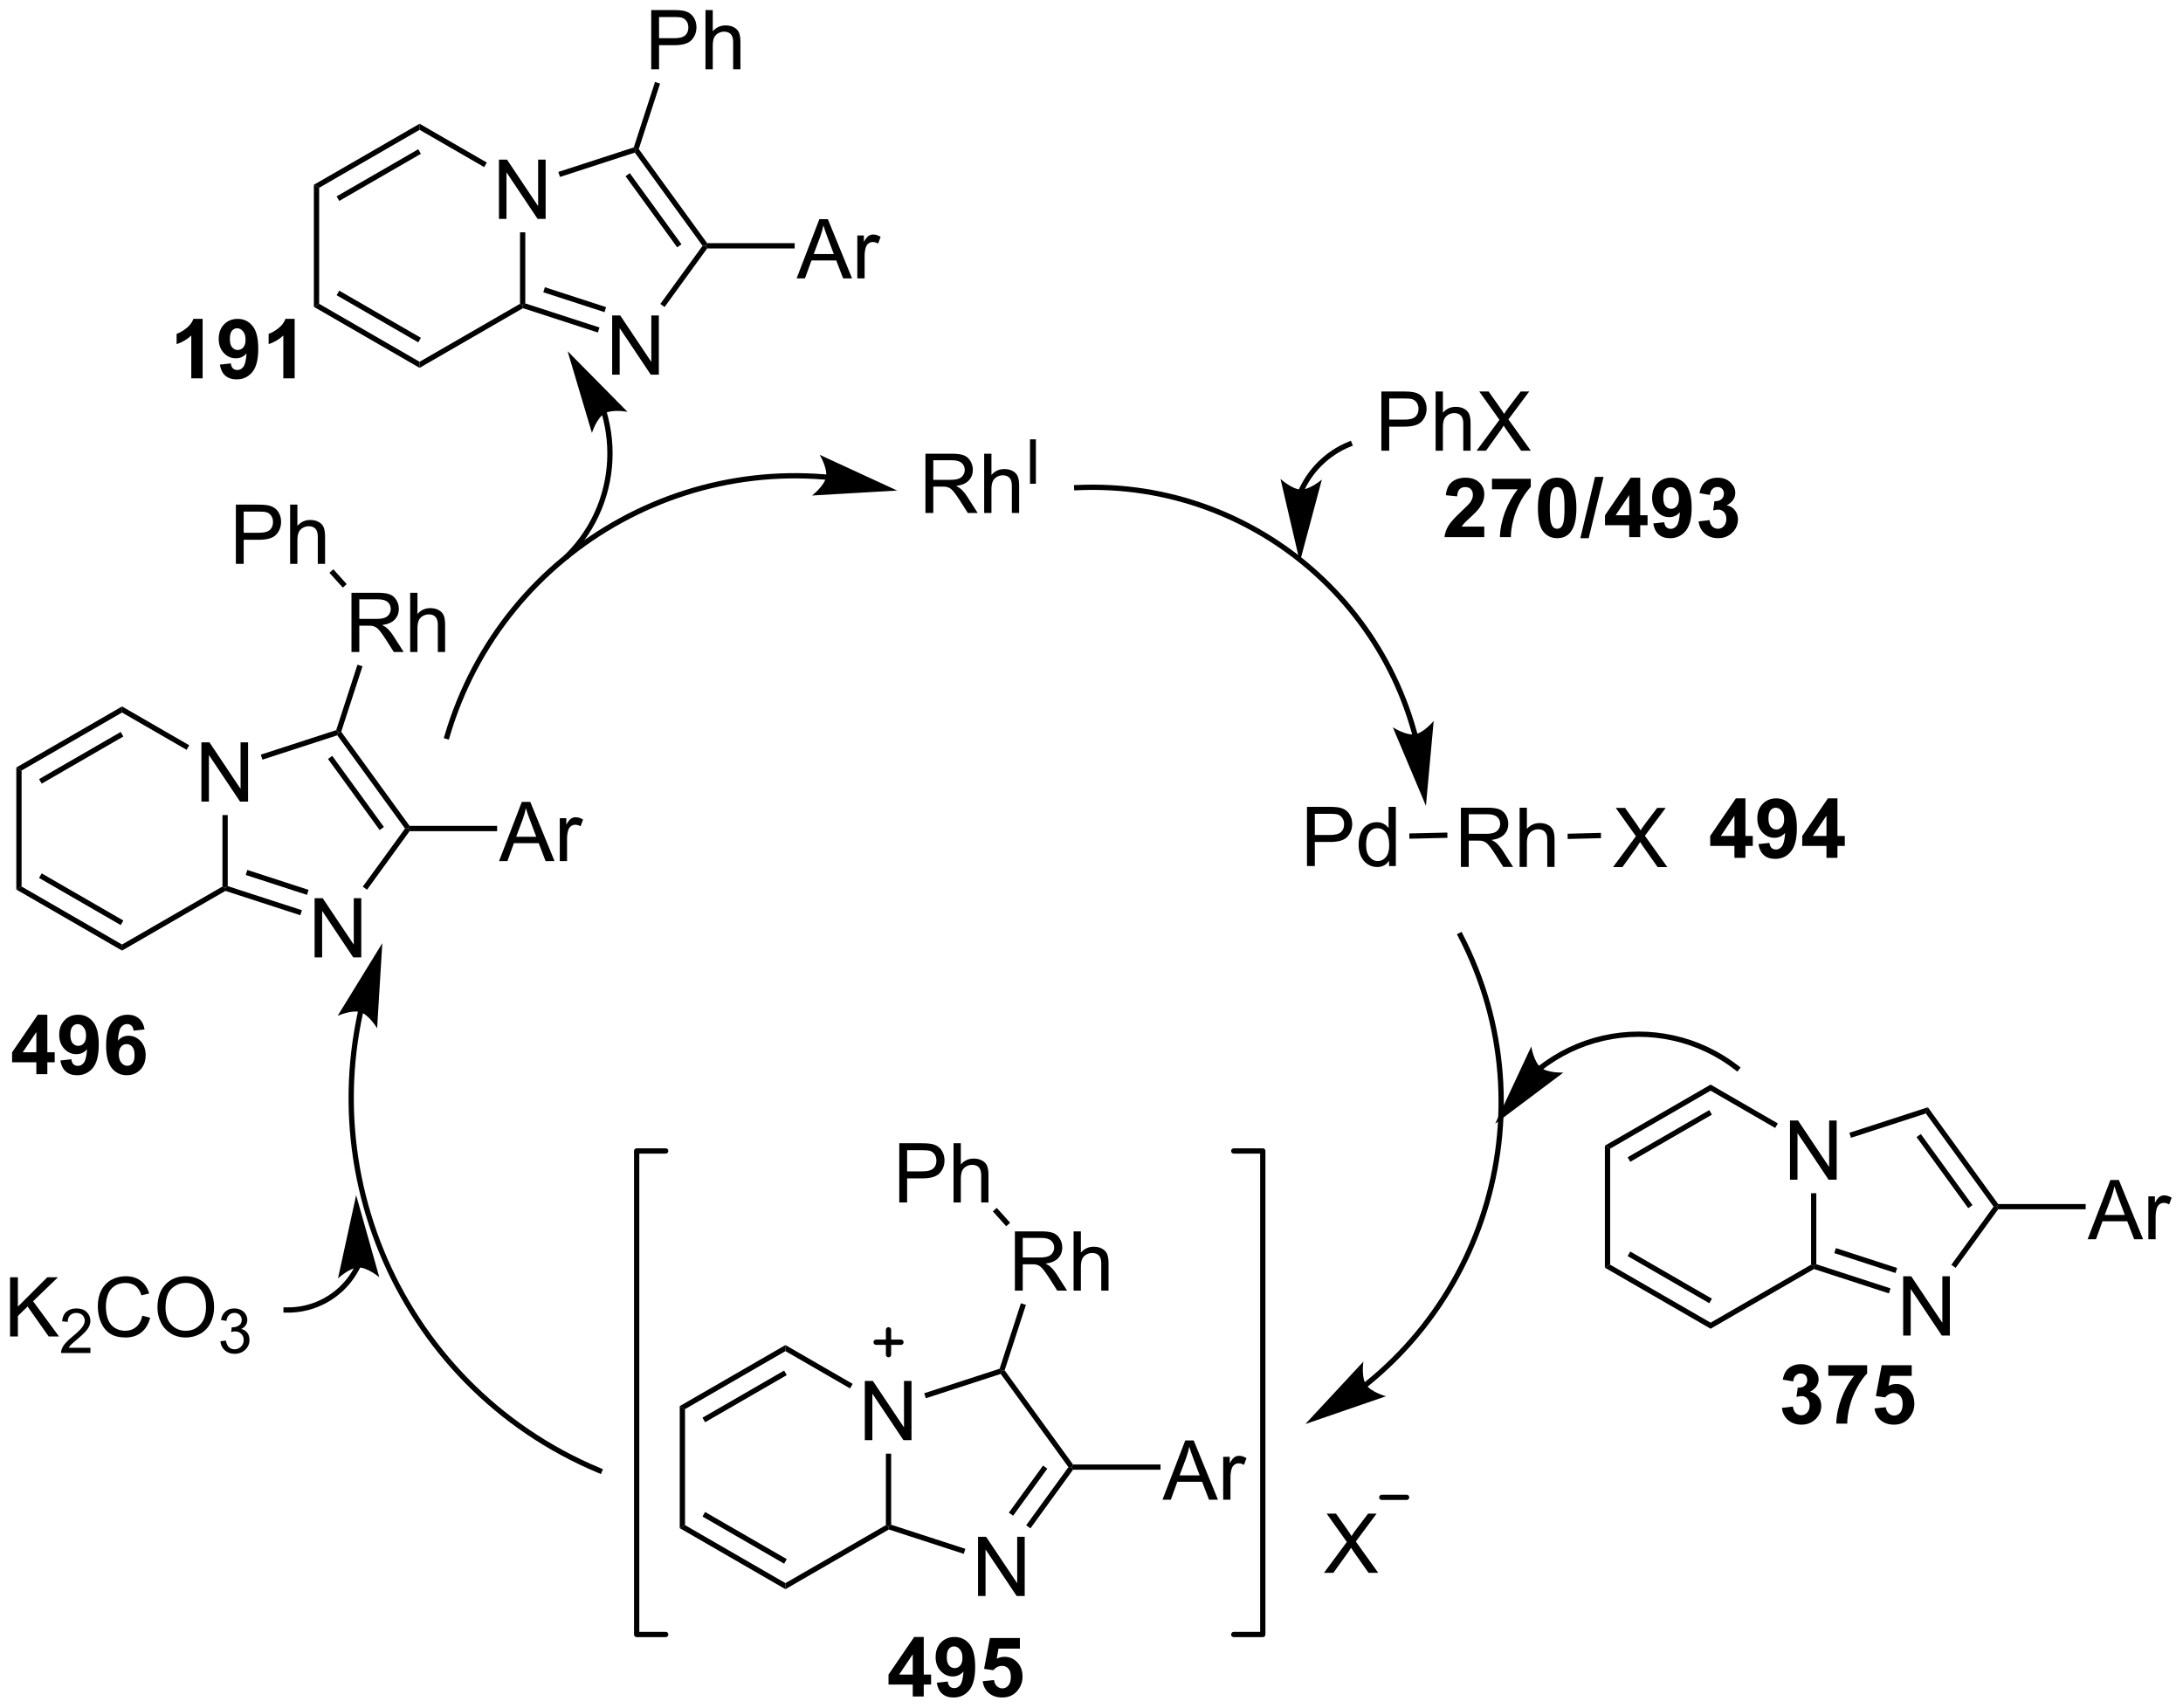 <?xml version="1.0" encoding="UTF-8"?>
<!DOCTYPE svg PUBLIC '-//W3C//DTD SVG 1.0//EN'
          'http://www.w3.org/TR/2001/REC-SVG-20010904/DTD/svg10.dtd'>
<svg stroke-dasharray="none" shape-rendering="auto" xmlns="http://www.w3.org/2000/svg" font-family="'Dialog'" text-rendering="auto" width="579" fill-opacity="1" color-interpolation="auto" color-rendering="auto" preserveAspectRatio="xMidYMid meet" font-size="12px" viewBox="0 0 579 453" fill="black" xmlns:xlink="http://www.w3.org/1999/xlink" stroke="black" image-rendering="auto" stroke-miterlimit="10" stroke-linecap="square" stroke-linejoin="miter" font-style="normal" stroke-width="1" height="453" stroke-dashoffset="0" font-weight="normal" stroke-opacity="1"
><!--Generated by the Batik Graphics2D SVG Generator--><defs id="genericDefs"
  /><g
  ><defs id="defs1"
    ><clipPath clipPathUnits="userSpaceOnUse" id="clipPath1"
      ><path d="M1.236 1.583 L218.226 1.583 L218.226 171.413 L1.236 171.413 L1.236 1.583 Z"
      /></clipPath
      ><clipPath clipPathUnits="userSpaceOnUse" id="clipPath2"
      ><path d="M10.978 -0.049 L10.978 165.06 L221.935 165.06 L221.935 -0.049 Z"
      /></clipPath
    ></defs
    ><g transform="scale(2.667,2.667) translate(-1.236,-1.583) matrix(1.029,0,0,1.029,-10.057,1.633)"
    ><path d="M100.416 49.526 L100.416 43.799 L102.956 43.799 Q103.721 43.799 104.12 43.953 Q104.518 44.106 104.755 44.497 Q104.995 44.888 104.995 45.362 Q104.995 45.971 104.599 46.39 Q104.206 46.807 103.38 46.919 Q103.682 47.065 103.838 47.206 Q104.169 47.51 104.466 47.966 L105.463 49.526 L104.51 49.526 L103.752 48.333 Q103.419 47.818 103.203 47.544 Q102.989 47.271 102.82 47.161 Q102.651 47.052 102.474 47.01 Q102.346 46.981 102.052 46.981 L101.174 46.981 L101.174 49.526 L100.416 49.526 ZM101.174 46.325 L102.802 46.325 Q103.323 46.325 103.614 46.218 Q103.909 46.112 104.06 45.875 Q104.213 45.638 104.213 45.362 Q104.213 44.956 103.916 44.695 Q103.622 44.432 102.987 44.432 L101.174 44.432 L101.174 46.325 ZM106.092 49.526 L106.092 43.799 L106.795 43.799 L106.795 45.854 Q107.288 45.284 108.038 45.284 Q108.499 45.284 108.837 45.466 Q109.178 45.646 109.324 45.966 Q109.47 46.286 109.47 46.896 L109.47 49.526 L108.767 49.526 L108.767 46.896 Q108.767 46.37 108.538 46.13 Q108.311 45.888 107.892 45.888 Q107.579 45.888 107.303 46.052 Q107.03 46.213 106.913 46.492 Q106.795 46.768 106.795 47.255 L106.795 49.526 L106.092 49.526 Z" stroke="none" clip-path="url(#clipPath2)"
    /></g
    ><g transform="matrix(2.743,0,0,2.743,-30.113,0.134)"
    ><path d="M110.573 46.726 L110.573 42.431 L111.142 42.431 L111.142 46.726 L110.573 46.726 Z" stroke="none" clip-path="url(#clipPath2)"
    /></g
    ><g transform="matrix(2.743,0,0,2.743,-30.113,0.134)"
    ><path d="M148.029 70.887 L148.029 70.886 L148.03 70.89 L148.028 70.882 L148.025 70.87 L148.018 70.845 C148.009 70.813 148.001 70.78 147.992 70.748 C147.974 70.683 147.956 70.618 147.938 70.553 C147.865 70.293 147.789 70.035 147.71 69.778 C147.552 69.265 147.382 68.757 147.2 68.255 C146.836 67.251 146.424 66.272 145.967 65.318 C144.141 61.503 141.596 58.11 138.516 55.304 C132.355 49.69 124.054 46.429 115.075 46.847 L114.82 46.859 L114.844 47.369 L115.099 47.357 C123.942 46.946 132.112 50.159 138.173 55.681 C141.204 58.443 143.709 61.783 145.507 65.538 C145.957 66.477 146.362 67.442 146.72 68.429 C146.9 68.923 147.067 69.423 147.222 69.929 C147.3 70.181 147.375 70.435 147.446 70.691 C147.464 70.754 147.482 70.818 147.5 70.882 C147.508 70.914 147.517 70.947 147.526 70.978 L147.532 71.003 L147.536 71.015 L147.537 71.021 L147.537 71.02 L147.538 71.026 L147.608 71.272 L148.099 71.132 L148.029 70.887 ZM148.857 77.871 L149.607 69.659 C149.607 69.659 148.648 70.82 147.784 70.954 C146.919 71.088 145.654 70.272 145.654 70.272 Z" stroke="none" clip-path="url(#clipPath2)"
    /></g
    ><g transform="matrix(2.743,0,0,2.743,-30.113,0.134)"
    ><path d="M137.355 83.692 L137.355 77.966 L139.516 77.966 Q140.087 77.966 140.386 78.02 Q140.808 78.091 141.092 78.288 Q141.378 78.484 141.553 78.841 Q141.727 79.195 141.727 79.622 Q141.727 80.351 141.261 80.859 Q140.798 81.364 139.581 81.364 L138.113 81.364 L138.113 83.692 L137.355 83.692 ZM138.113 80.687 L139.594 80.687 Q140.329 80.687 140.636 80.413 Q140.946 80.14 140.946 79.645 Q140.946 79.286 140.764 79.031 Q140.581 78.773 140.285 78.692 Q140.094 78.64 139.579 78.64 L138.113 78.64 L138.113 80.687 ZM145.292 83.692 L145.292 83.169 Q144.899 83.786 144.133 83.786 Q143.636 83.786 143.219 83.512 Q142.805 83.239 142.576 82.749 Q142.347 82.257 142.347 81.622 Q142.347 80.999 142.553 80.494 Q142.761 79.989 143.175 79.721 Q143.589 79.45 144.102 79.45 Q144.477 79.45 144.769 79.609 Q145.063 79.765 145.245 80.02 L145.245 77.966 L145.946 77.966 L145.946 83.692 L145.292 83.692 ZM143.071 81.622 Q143.071 82.419 143.407 82.814 Q143.743 83.208 144.198 83.208 Q144.66 83.208 144.982 82.83 Q145.305 82.453 145.305 81.679 Q145.305 80.828 144.977 80.429 Q144.649 80.031 144.167 80.031 Q143.698 80.031 143.383 80.413 Q143.071 80.796 143.071 81.622 Z" stroke="none" clip-path="url(#clipPath2)"
    /></g
    ><g transform="matrix(2.743,0,0,2.743,-30.113,0.134)"
    ><path d="M152.24 83.776 L152.24 78.049 L154.779 78.049 Q155.544 78.049 155.943 78.203 Q156.341 78.357 156.578 78.747 Q156.818 79.138 156.818 79.612 Q156.818 80.221 156.422 80.641 Q156.029 81.057 155.203 81.169 Q155.505 81.315 155.661 81.456 Q155.992 81.76 156.289 82.216 L157.286 83.776 L156.333 83.776 L155.576 82.583 Q155.242 82.068 155.026 81.794 Q154.812 81.521 154.643 81.411 Q154.474 81.302 154.297 81.26 Q154.169 81.232 153.875 81.232 L152.997 81.232 L152.997 83.776 L152.24 83.776 ZM152.997 80.576 L154.625 80.576 Q155.146 80.576 155.438 80.469 Q155.732 80.362 155.883 80.125 Q156.036 79.888 156.036 79.612 Q156.036 79.206 155.74 78.945 Q155.445 78.682 154.81 78.682 L152.997 78.682 L152.997 80.576 ZM157.915 83.776 L157.915 78.049 L158.619 78.049 L158.619 80.104 Q159.111 79.534 159.861 79.534 Q160.322 79.534 160.66 79.716 Q161.001 79.896 161.147 80.216 Q161.293 80.536 161.293 81.146 L161.293 83.776 L160.59 83.776 L160.59 81.146 Q160.59 80.62 160.361 80.38 Q160.134 80.138 159.715 80.138 Q159.402 80.138 159.126 80.302 Q158.853 80.463 158.736 80.742 Q158.619 81.018 158.619 81.505 L158.619 83.776 L157.915 83.776 Z" stroke="none" clip-path="url(#clipPath2)"
    /></g
    ><g transform="matrix(2.743,0,0,2.743,-30.113,0.134)"
    ><path d="M147.258 81.049 L147.247 80.539 L150.925 80.454 L150.936 80.964 Z" stroke="none" clip-path="url(#clipPath2)"
    /></g
    ><g transform="matrix(2.743,0,0,2.743,-30.113,0.134)"
    ><path d="M166.948 83.793 L169.162 80.809 L167.209 78.067 L168.113 78.067 L169.152 79.535 Q169.475 79.991 169.613 80.239 Q169.803 79.926 170.066 79.585 L171.217 78.067 L172.042 78.067 L170.029 80.764 L172.198 83.793 L171.261 83.793 L169.818 81.749 Q169.698 81.574 169.568 81.366 Q169.378 81.679 169.295 81.796 L167.857 83.793 L166.948 83.793 Z" stroke="none" clip-path="url(#clipPath2)"
    /></g
    ><g transform="matrix(2.743,0,0,2.743,-30.113,0.134)"
    ><path d="M162.567 81.076 L162.554 80.566 L165.773 80.484 L165.786 80.994 Z" stroke="none" clip-path="url(#clipPath2)"
    /></g
    ><g transform="matrix(2.743,0,0,2.743,-30.113,0.134)"
    ><path d="M184.059 114.022 L184.059 108.296 L184.838 108.296 L187.845 112.79 L187.845 108.296 L188.572 108.296 L188.572 114.022 L187.793 114.022 L184.786 109.522 L184.786 114.022 L184.059 114.022 Z" stroke="none" clip-path="url(#clipPath2)"
    /></g
    ><g transform="matrix(2.743,0,0,2.743,-30.113,0.134)"
    ><path d="M166.161 110.725 L166.671 111.019 L166.671 122.234 L166.161 122.528 Z" stroke="none" clip-path="url(#clipPath2)"
    /></g
    ><g transform="matrix(2.743,0,0,2.743,-30.113,0.134)"
    ><path d="M166.161 122.528 L166.671 122.234 L176.383 127.841 L176.383 128.43 ZM168.36 121.406 L176.255 125.964 L176.51 125.522 L168.615 120.964 Z" stroke="none" clip-path="url(#clipPath2)"
    /></g
    ><g transform="matrix(2.743,0,0,2.743,-30.113,0.134)"
    ><path d="M176.383 128.43 L176.383 127.841 L186.095 122.234 L186.35 122.381 L186.379 122.659 Z" stroke="none" clip-path="url(#clipPath2)"
    /></g
    ><g transform="matrix(2.743,0,0,2.743,-30.113,0.134)"
    ><path d="M186.605 122.195 L186.35 122.381 L186.095 122.234 L186.095 115.326 L186.605 115.326 Z" stroke="none" clip-path="url(#clipPath2)"
    /></g
    ><g transform="matrix(2.743,0,0,2.743,-30.113,0.134)"
    ><path d="M182.883 108.576 L182.627 109.018 L176.383 105.412 L176.383 104.823 Z" stroke="none" clip-path="url(#clipPath2)"
    /></g
    ><g transform="matrix(2.743,0,0,2.743,-30.113,0.134)"
    ><path d="M176.383 104.823 L176.383 105.412 L166.671 111.019 L166.161 110.725 ZM176.255 107.289 L168.36 111.847 L168.615 112.289 L176.51 107.731 Z" stroke="none" clip-path="url(#clipPath2)"
    /></g
    ><g transform="matrix(2.743,0,0,2.743,-30.113,0.134)"
    ><path d="M195.004 129.087 L195.004 123.361 L195.783 123.361 L198.791 127.855 L198.791 123.361 L199.517 123.361 L199.517 129.087 L198.739 129.087 L195.731 124.587 L195.731 129.087 L195.004 129.087 Z" stroke="none" clip-path="url(#clipPath2)"
    /></g
    ><g transform="matrix(2.743,0,0,2.743,-30.113,0.134)"
    ><path d="M186.379 122.659 L186.35 122.381 L186.605 122.195 L193.779 124.527 L193.622 125.012 ZM188.342 121.118 L194.262 123.042 L194.419 122.556 L188.5 120.633 Z" stroke="none" clip-path="url(#clipPath2)"
    /></g
    ><g transform="matrix(2.743,0,0,2.743,-30.113,0.134)"
    ><path d="M200.074 122.546 L199.661 122.246 L203.744 116.627 L204.06 116.627 L204.19 116.882 Z" stroke="none" clip-path="url(#clipPath2)"
    /></g
    ><g transform="matrix(2.743,0,0,2.743,-30.113,0.134)"
    ><path d="M204.19 116.371 L204.06 116.627 L203.744 116.627 L197.198 107.616 L197.393 107.016 ZM201.706 116.477 L196.71 109.601 L196.297 109.901 L201.293 116.776 Z" stroke="none" clip-path="url(#clipPath2)"
    /></g
    ><g transform="matrix(2.743,0,0,2.743,-30.113,0.134)"
    ><path d="M197.393 107.016 L197.198 107.616 L189.957 109.968 L189.8 109.483 Z" stroke="none" clip-path="url(#clipPath2)"
    /></g
    ><g transform="matrix(2.743,0,0,2.743,-30.113,0.134)"
    ><path d="M212.84 119.777 L215.041 114.05 L215.859 114.05 L218.202 119.777 L217.338 119.777 L216.671 118.042 L214.275 118.042 L213.648 119.777 L212.84 119.777 ZM214.494 117.425 L216.437 117.425 L215.838 115.839 Q215.564 115.115 215.431 114.652 Q215.322 115.201 215.124 115.745 L214.494 117.425 ZM218.71 119.777 L218.71 115.628 L219.343 115.628 L219.343 116.256 Q219.585 115.816 219.788 115.675 Q219.994 115.534 220.241 115.534 Q220.596 115.534 220.963 115.761 L220.721 116.412 Q220.463 116.261 220.205 116.261 Q219.976 116.261 219.791 116.399 Q219.609 116.537 219.53 116.784 Q219.413 117.159 219.413 117.605 L219.413 119.777 L218.71 119.777 Z" stroke="none" clip-path="url(#clipPath2)"
    /></g
    ><g transform="matrix(2.743,0,0,2.743,-30.113,0.134)"
    ><path d="M204.19 116.882 L204.06 116.627 L204.19 116.371 L212.651 116.371 L212.651 116.882 Z" stroke="none" clip-path="url(#clipPath2)"
    /></g
    ><g transform="matrix(2.743,0,0,2.743,-30.113,0.134)"
    ><path d="M160.091 103.414 L160.102 103.406 C160.116 103.395 160.13 103.384 160.143 103.373 C160.199 103.331 160.254 103.289 160.31 103.247 C160.421 103.163 160.534 103.081 160.648 103 C160.876 102.838 161.109 102.683 161.345 102.535 C161.819 102.237 162.309 101.965 162.815 101.721 C163.826 101.232 164.897 100.853 166.013 100.595 C170.473 99.566 175.16 100.602 178.771 103.416 L178.972 103.573 L179.286 103.171 L179.085 103.014 C175.353 100.105 170.508 99.034 165.898 100.098 C164.745 100.364 163.638 100.756 162.593 101.262 C162.07 101.514 161.563 101.795 161.074 102.103 C160.829 102.257 160.589 102.417 160.353 102.584 C160.236 102.667 160.119 102.752 160.004 102.838 C159.946 102.882 159.888 102.926 159.831 102.97 C159.817 102.981 159.803 102.992 159.789 103.003 L159.778 103.011 L159.577 103.168 L159.89 103.57 L160.091 103.414 ZM155.551 108.61 L162.147 103.661 C162.147 103.661 160.643 103.728 159.964 103.176 C159.285 102.624 159.042 101.139 159.042 101.139 Z" stroke="none" clip-path="url(#clipPath2)"
    /></g
    ><g transform="matrix(2.743,0,0,2.743,-30.113,0.134)"
    ><path d="M94.602 139.206 L94.602 133.48 L95.381 133.48 L98.389 137.975 L98.389 133.48 L99.115 133.48 L99.115 139.206 L98.337 139.206 L95.329 134.706 L95.329 139.206 L94.602 139.206 Z" stroke="none" clip-path="url(#clipPath2)"
    /></g
    ><g transform="matrix(2.743,0,0,2.743,-30.113,0.134)"
    ><path d="M76.704 135.909 L77.215 136.204 L77.215 147.418 L76.704 147.712 Z" stroke="none" clip-path="url(#clipPath2)"
    /></g
    ><g transform="matrix(2.743,0,0,2.743,-30.113,0.134)"
    ><path d="M76.704 147.712 L77.215 147.418 L86.926 153.025 L86.926 153.614 ZM78.903 146.59 L86.799 151.148 L87.054 150.706 L79.159 146.148 Z" stroke="none" clip-path="url(#clipPath2)"
    /></g
    ><g transform="matrix(2.743,0,0,2.743,-30.113,0.134)"
    ><path d="M86.926 153.614 L86.926 153.025 L96.638 147.418 L96.893 147.565 L96.922 147.843 Z" stroke="none" clip-path="url(#clipPath2)"
    /></g
    ><g transform="matrix(2.743,0,0,2.743,-30.113,0.134)"
    ><path d="M97.148 147.38 L96.893 147.565 L96.638 147.418 L96.638 140.51 L97.148 140.51 Z" stroke="none" clip-path="url(#clipPath2)"
    /></g
    ><g transform="matrix(2.743,0,0,2.743,-30.113,0.134)"
    ><path d="M93.426 133.76 L93.171 134.202 L86.926 130.596 L86.926 130.007 Z" stroke="none" clip-path="url(#clipPath2)"
    /></g
    ><g transform="matrix(2.743,0,0,2.743,-30.113,0.134)"
    ><path d="M86.926 130.007 L86.926 130.596 L77.215 136.204 L76.704 135.909 ZM86.799 132.473 L78.903 137.031 L79.159 137.473 L87.054 132.915 Z" stroke="none" clip-path="url(#clipPath2)"
    /></g
    ><g transform="matrix(2.743,0,0,2.743,-30.113,0.134)"
    ><path d="M105.548 154.271 L105.548 148.545 L106.326 148.545 L109.334 153.04 L109.334 148.545 L110.061 148.545 L110.061 154.271 L109.282 154.271 L106.274 149.771 L106.274 154.271 L105.548 154.271 Z" stroke="none" clip-path="url(#clipPath2)"
    /></g
    ><g transform="matrix(2.743,0,0,2.743,-30.113,0.134)"
    ><path d="M96.922 147.843 L96.893 147.565 L97.148 147.38 L104.323 149.711 L104.165 150.196 Z" stroke="none" clip-path="url(#clipPath2)"
    /></g
    ><g transform="matrix(2.743,0,0,2.743,-30.113,0.134)"
    ><path d="M110.617 147.731 L110.204 147.431 L114.288 141.811 L114.603 141.811 L114.733 142.066 ZM108.941 146.513 L112.249 141.961 L111.836 141.661 L108.528 146.213 Z" stroke="none" clip-path="url(#clipPath2)"
    /></g
    ><g transform="matrix(2.743,0,0,2.743,-30.113,0.134)"
    ><path d="M114.733 141.555 L114.603 141.811 L114.288 141.811 L107.741 132.8 L107.838 132.5 L108.121 132.455 Z" stroke="none" clip-path="url(#clipPath2)"
    /></g
    ><g transform="matrix(2.743,0,0,2.743,-30.113,0.134)"
    ><path d="M107.636 132.297 L107.838 132.5 L107.741 132.8 L100.501 135.152 L100.343 134.667 Z" stroke="none" clip-path="url(#clipPath2)"
    /></g
    ><g transform="matrix(2.743,0,0,2.743,-30.113,0.134)"
    ><path d="M123.384 144.961 L125.584 139.234 L126.402 139.234 L128.746 144.961 L127.881 144.961 L127.214 143.226 L124.819 143.226 L124.191 144.961 L123.384 144.961 ZM125.037 142.609 L126.98 142.609 L126.381 141.023 Q126.108 140.299 125.975 139.836 Q125.865 140.385 125.668 140.929 L125.037 142.609 ZM129.254 144.961 L129.254 140.812 L129.886 140.812 L129.886 141.44 Q130.129 141 130.332 140.859 Q130.537 140.718 130.785 140.718 Q131.139 140.718 131.506 140.945 L131.264 141.596 Q131.006 141.445 130.748 141.445 Q130.519 141.445 130.334 141.583 Q130.152 141.721 130.074 141.968 Q129.957 142.343 129.957 142.789 L129.957 144.961 L129.254 144.961 Z" stroke="none" clip-path="url(#clipPath2)"
    /></g
    ><g transform="matrix(2.743,0,0,2.743,-30.113,0.134)"
    ><path d="M114.733 142.066 L114.603 141.811 L114.733 141.555 L123.194 141.555 L123.194 142.066 Z" stroke="none" clip-path="url(#clipPath2)"
    /></g
    ><g transform="matrix(2.743,0,0,2.743,-30.113,0.134)"
    ><path d="M109.112 124.743 L109.112 119.016 L111.652 119.016 Q112.417 119.016 112.816 119.17 Q113.214 119.323 113.451 119.714 Q113.691 120.105 113.691 120.578 Q113.691 121.188 113.295 121.607 Q112.902 122.024 112.076 122.136 Q112.378 122.282 112.534 122.422 Q112.865 122.727 113.162 123.183 L114.159 124.743 L113.206 124.743 L112.448 123.55 Q112.115 123.034 111.899 122.761 Q111.685 122.487 111.516 122.378 Q111.347 122.269 111.17 122.227 Q111.042 122.198 110.748 122.198 L109.87 122.198 L109.87 124.743 L109.112 124.743 ZM109.87 121.542 L111.498 121.542 Q112.019 121.542 112.31 121.435 Q112.605 121.328 112.756 121.091 Q112.909 120.855 112.909 120.578 Q112.909 120.172 112.612 119.912 Q112.318 119.649 111.683 119.649 L109.87 119.649 L109.87 121.542 ZM114.788 124.743 L114.788 119.016 L115.491 119.016 L115.491 121.071 Q115.984 120.5 116.734 120.5 Q117.195 120.5 117.533 120.683 Q117.874 120.862 118.02 121.183 Q118.166 121.503 118.166 122.112 L118.166 124.743 L117.463 124.743 L117.463 122.112 Q117.463 121.586 117.234 121.347 Q117.007 121.105 116.588 121.105 Q116.275 121.105 115.999 121.269 Q115.726 121.43 115.609 121.709 Q115.491 121.985 115.491 122.472 L115.491 124.743 L114.788 124.743 Z" stroke="none" clip-path="url(#clipPath2)"
    /></g
    ><g transform="matrix(2.743,0,0,2.743,-30.113,0.134)"
    ><path d="M108.121 132.455 L107.838 132.5 L107.636 132.297 L109.693 125.968 L110.178 126.125 Z" stroke="none" clip-path="url(#clipPath2)"
    /></g
    ><g transform="matrix(2.743,0,0,2.743,-30.113,0.134)"
    ><path d="M97.933 116.22 L97.933 110.493 L100.095 110.493 Q100.665 110.493 100.965 110.548 Q101.386 110.618 101.67 110.816 Q101.957 111.011 102.131 111.368 Q102.306 111.722 102.306 112.149 Q102.306 112.878 101.84 113.386 Q101.376 113.891 100.16 113.891 L98.691 113.891 L98.691 116.22 L97.933 116.22 ZM98.691 113.214 L100.173 113.214 Q100.907 113.214 101.215 112.941 Q101.524 112.668 101.524 112.173 Q101.524 111.813 101.342 111.558 Q101.16 111.3 100.863 111.22 Q100.673 111.168 100.157 111.168 L98.691 111.168 L98.691 113.214 ZM103.181 116.22 L103.181 110.493 L103.884 110.493 L103.884 112.548 Q104.376 111.977 105.126 111.977 Q105.587 111.977 105.925 112.16 Q106.267 112.339 106.412 112.66 Q106.558 112.98 106.558 113.589 L106.558 116.22 L105.855 116.22 L105.855 113.589 Q105.855 113.063 105.626 112.824 Q105.399 112.582 104.98 112.582 Q104.668 112.582 104.392 112.746 Q104.118 112.907 104.001 113.186 Q103.884 113.462 103.884 113.949 L103.884 116.22 L103.181 116.22 Z" stroke="none" clip-path="url(#clipPath2)"
    /></g
    ><g transform="matrix(2.743,0,0,2.743,-30.113,0.134)"
    ><path d="M108.652 118.179 L108.273 118.52 L106.979 117.084 L107.358 116.742 Z" stroke="none" clip-path="url(#clipPath2)"
    /></g
    ><g stroke-width="0.51" transform="matrix(2.743,0,0,2.743,-30.113,0.134)" stroke-linejoin="round" stroke-linecap="round"
    ><path fill="none" d="M75.346 111.241 L72.54 111.241 L72.54 157.995 L75.346 157.995" clip-path="url(#clipPath2)"
    /></g
    ><g stroke-width="0.51" transform="matrix(2.743,0,0,2.743,-30.113,0.134)" stroke-linejoin="round" stroke-linecap="round"
    ><path fill="none" d="M130.275 157.995 L133.081 157.995 L133.081 111.241 L130.275 111.241" clip-path="url(#clipPath2)"
    /></g
    ><g transform="matrix(2.743,0,0,2.743,-30.113,0.134)"
    ><path d="M138.996 152.034 L141.21 149.049 L139.257 146.307 L140.16 146.307 L141.199 147.776 Q141.522 148.232 141.66 148.479 Q141.85 148.166 142.113 147.825 L143.264 146.307 L144.09 146.307 L142.077 149.005 L144.246 152.034 L143.309 152.034 L141.866 149.989 Q141.746 149.815 141.616 149.607 Q141.426 149.919 141.343 150.036 L139.905 152.034 L138.996 152.034 Z" stroke="none" clip-path="url(#clipPath2)"
    /></g
    ><g stroke-width="0.51" transform="matrix(2.743,0,0,2.743,-30.113,0.134)" stroke-linejoin="round" stroke-linecap="round"
    ><path fill="none" d="M144.587 144.732 L146.987 144.732" clip-path="url(#clipPath2)"
    /></g
    ><g stroke-width="0.51" transform="matrix(2.743,0,0,2.743,-30.113,0.134)" stroke-linejoin="round" stroke-linecap="round"
    ><path fill="none" d="M95.693 129.734 L98.093 129.734 M96.893 128.535 L96.893 130.935" clip-path="url(#clipPath2)"
    /></g
    ><g transform="matrix(2.743,0,0,2.743,-30.113,0.134)"
    ><path d="M30.454 77.458 L30.454 71.732 L31.232 71.732 L34.24 76.227 L34.24 71.732 L34.967 71.732 L34.967 77.458 L34.188 77.458 L31.18 72.958 L31.18 77.458 L30.454 77.458 Z" stroke="none" clip-path="url(#clipPath2)"
    /></g
    ><g transform="matrix(2.743,0,0,2.743,-30.113,0.134)"
    ><path d="M12.556 74.161 L13.066 74.456 L13.066 85.67 L12.556 85.964 Z" stroke="none" clip-path="url(#clipPath2)"
    /></g
    ><g transform="matrix(2.743,0,0,2.743,-30.113,0.134)"
    ><path d="M12.556 85.964 L13.066 85.67 L22.778 91.277 L22.778 91.866 ZM14.755 84.842 L22.65 89.4 L22.905 88.958 L15.01 84.4 Z" stroke="none" clip-path="url(#clipPath2)"
    /></g
    ><g transform="matrix(2.743,0,0,2.743,-30.113,0.134)"
    ><path d="M22.778 91.866 L22.778 91.277 L32.489 85.67 L32.744 85.817 L32.773 86.095 Z" stroke="none" clip-path="url(#clipPath2)"
    /></g
    ><g transform="matrix(2.743,0,0,2.743,-30.113,0.134)"
    ><path d="M32.999 85.632 L32.744 85.817 L32.489 85.67 L32.489 78.762 L32.999 78.762 Z" stroke="none" clip-path="url(#clipPath2)"
    /></g
    ><g transform="matrix(2.743,0,0,2.743,-30.113,0.134)"
    ><path d="M29.277 72.012 L29.022 72.454 L22.778 68.849 L22.778 68.259 Z" stroke="none" clip-path="url(#clipPath2)"
    /></g
    ><g transform="matrix(2.743,0,0,2.743,-30.113,0.134)"
    ><path d="M22.778 68.259 L22.778 68.849 L13.066 74.456 L12.556 74.161 ZM22.65 70.725 L14.755 75.283 L15.01 75.725 L22.905 71.167 Z" stroke="none" clip-path="url(#clipPath2)"
    /></g
    ><g transform="matrix(2.743,0,0,2.743,-30.113,0.134)"
    ><path d="M41.399 92.523 L41.399 86.797 L42.178 86.797 L45.185 91.291 L45.185 86.797 L45.912 86.797 L45.912 92.523 L45.133 92.523 L42.126 88.023 L42.126 92.523 L41.399 92.523 Z" stroke="none" clip-path="url(#clipPath2)"
    /></g
    ><g transform="matrix(2.743,0,0,2.743,-30.113,0.134)"
    ><path d="M32.773 86.095 L32.744 85.817 L32.999 85.632 L40.174 87.963 L40.016 88.448 ZM34.737 84.555 L40.657 86.478 L40.814 85.993 L34.895 84.069 Z" stroke="none" clip-path="url(#clipPath2)"
    /></g
    ><g transform="matrix(2.743,0,0,2.743,-30.113,0.134)"
    ><path d="M46.469 85.982 L46.056 85.683 L50.139 80.063 L50.454 80.063 L50.584 80.318 Z" stroke="none" clip-path="url(#clipPath2)"
    /></g
    ><g transform="matrix(2.743,0,0,2.743,-30.113,0.134)"
    ><path d="M50.584 79.808 L50.454 80.063 L50.139 80.063 L43.592 71.052 L43.69 70.752 L43.972 70.707 ZM48.1 79.913 L43.105 73.037 L42.692 73.337 L47.687 80.213 Z" stroke="none" clip-path="url(#clipPath2)"
    /></g
    ><g transform="matrix(2.743,0,0,2.743,-30.113,0.134)"
    ><path d="M43.487 70.549 L43.69 70.752 L43.592 71.052 L36.352 73.404 L36.194 72.919 Z" stroke="none" clip-path="url(#clipPath2)"
    /></g
    ><g transform="matrix(2.743,0,0,2.743,-30.113,0.134)"
    ><path d="M59.235 83.213 L61.435 77.486 L62.253 77.486 L64.597 83.213 L63.732 83.213 L63.066 81.478 L60.67 81.478 L60.042 83.213 L59.235 83.213 ZM60.889 80.861 L62.831 80.861 L62.232 79.275 Q61.959 78.551 61.826 78.088 Q61.717 78.637 61.519 79.181 L60.889 80.861 ZM65.105 83.213 L65.105 79.064 L65.738 79.064 L65.738 79.692 Q65.98 79.252 66.183 79.111 Q66.389 78.97 66.636 78.97 Q66.99 78.97 67.357 79.197 L67.115 79.848 Q66.857 79.697 66.6 79.697 Q66.37 79.697 66.186 79.835 Q66.003 79.973 65.925 80.22 Q65.808 80.595 65.808 81.041 L65.808 83.213 L65.105 83.213 Z" stroke="none" clip-path="url(#clipPath2)"
    /></g
    ><g transform="matrix(2.743,0,0,2.743,-30.113,0.134)"
    ><path d="M50.584 80.318 L50.454 80.063 L50.584 79.808 L59.046 79.808 L59.046 80.318 Z" stroke="none" clip-path="url(#clipPath2)"
    /></g
    ><g transform="matrix(2.743,0,0,2.743,-30.113,0.134)"
    ><path d="M44.964 62.995 L44.964 57.268 L47.503 57.268 Q48.269 57.268 48.667 57.422 Q49.066 57.575 49.302 57.966 Q49.542 58.356 49.542 58.83 Q49.542 59.44 49.146 59.859 Q48.753 60.276 47.927 60.388 Q48.23 60.534 48.386 60.674 Q48.717 60.979 49.013 61.435 L50.011 62.995 L49.058 62.995 L48.3 61.802 Q47.967 61.286 47.75 61.013 Q47.537 60.739 47.368 60.63 Q47.198 60.52 47.021 60.479 Q46.894 60.45 46.599 60.45 L45.722 60.45 L45.722 62.995 L44.964 62.995 ZM45.722 59.794 L47.349 59.794 Q47.87 59.794 48.162 59.687 Q48.456 59.58 48.607 59.343 Q48.761 59.106 48.761 58.83 Q48.761 58.424 48.464 58.164 Q48.17 57.901 47.534 57.901 L45.722 57.901 L45.722 59.794 ZM50.64 62.995 L50.64 57.268 L51.343 57.268 L51.343 59.323 Q51.835 58.752 52.585 58.752 Q53.046 58.752 53.385 58.935 Q53.726 59.114 53.871 59.435 Q54.017 59.755 54.017 60.364 L54.017 62.995 L53.314 62.995 L53.314 60.364 Q53.314 59.838 53.085 59.599 Q52.858 59.356 52.439 59.356 Q52.127 59.356 51.851 59.52 Q51.577 59.682 51.46 59.961 Q51.343 60.237 51.343 60.724 L51.343 62.995 L50.64 62.995 Z" stroke="none" clip-path="url(#clipPath2)"
    /></g
    ><g transform="matrix(2.743,0,0,2.743,-30.113,0.134)"
    ><path d="M43.972 70.707 L43.69 70.752 L43.487 70.549 L45.544 64.22 L46.029 64.377 Z" stroke="none" clip-path="url(#clipPath2)"
    /></g
    ><g transform="matrix(2.743,0,0,2.743,-30.113,0.134)"
    ><path d="M33.785 54.472 L33.785 48.745 L35.946 48.745 Q36.517 48.745 36.816 48.8 Q37.238 48.87 37.522 49.068 Q37.808 49.263 37.983 49.62 Q38.157 49.974 38.157 50.401 Q38.157 51.13 37.691 51.638 Q37.227 52.144 36.011 52.144 L34.542 52.144 L34.542 54.472 L33.785 54.472 ZM34.542 51.466 L36.024 51.466 Q36.759 51.466 37.066 51.193 Q37.376 50.919 37.376 50.425 Q37.376 50.065 37.194 49.81 Q37.011 49.552 36.714 49.472 Q36.524 49.419 36.009 49.419 L34.542 49.419 L34.542 51.466 ZM39.032 54.472 L39.032 48.745 L39.735 48.745 L39.735 50.8 Q40.227 50.229 40.977 50.229 Q41.438 50.229 41.777 50.412 Q42.118 50.591 42.264 50.912 Q42.41 51.232 42.41 51.841 L42.41 54.472 L41.707 54.472 L41.707 51.841 Q41.707 51.315 41.477 51.076 Q41.251 50.834 40.832 50.834 Q40.519 50.834 40.243 50.998 Q39.97 51.159 39.852 51.438 Q39.735 51.714 39.735 52.201 L39.735 54.472 L39.032 54.472 Z" stroke="none" clip-path="url(#clipPath2)"
    /></g
    ><g transform="matrix(2.743,0,0,2.743,-30.113,0.134)"
    ><path d="M44.503 56.431 L44.124 56.772 L42.831 55.336 L43.21 54.994 Z" stroke="none" clip-path="url(#clipPath2)"
    /></g
    ><g transform="matrix(2.743,0,0,2.743,-30.113,0.134)"
    ><path d="M90.885 45.831 L90.884 45.831 L90.88 45.831 C90.844 45.827 90.808 45.824 90.771 45.821 C88.432 45.625 86.108 45.666 83.829 45.928 C79.27 46.453 74.891 47.862 70.924 50.029 C62.988 54.362 56.708 61.723 53.962 71.079 L53.89 71.324 L54.379 71.468 L54.451 71.223 C57.16 61.997 63.351 54.745 71.168 50.477 C75.078 48.342 79.395 46.952 83.887 46.435 C86.133 46.177 88.423 46.136 90.728 46.33 C90.764 46.333 90.8 46.336 90.836 46.339 L90.84 46.339 L90.84 46.339 L91.094 46.362 L91.139 45.854 L90.885 45.831 ZM97.731 47.383 L90.241 43.932 C90.241 43.932 91.015 45.223 90.853 46.083 C90.69 46.943 89.499 47.863 89.499 47.863 Z" stroke="none" clip-path="url(#clipPath2)"
    /></g
    ><g transform="matrix(2.743,0,0,2.743,-30.113,0.134)"
    ><path d="M69.162 39.972 L69.162 39.973 L69.163 39.978 L69.166 39.988 L69.172 40.008 C69.176 40.021 69.18 40.035 69.183 40.048 C69.198 40.101 69.213 40.155 69.228 40.208 C69.256 40.315 69.284 40.422 69.31 40.529 C69.362 40.743 69.409 40.959 69.451 41.175 C69.619 42.041 69.703 42.92 69.703 43.798 C69.703 47.31 68.364 50.825 65.681 53.508 L65.5 53.689 L65.861 54.049 L66.042 53.869 C68.82 51.09 70.213 47.446 70.213 43.798 C70.213 42.887 70.126 41.976 69.952 41.078 C69.909 40.854 69.86 40.631 69.806 40.408 C69.778 40.297 69.75 40.185 69.72 40.075 C69.705 40.019 69.69 39.964 69.674 39.909 C69.67 39.895 69.666 39.881 69.662 39.867 L69.657 39.847 L69.654 39.837 L69.652 39.832 L69.652 39.83 L69.581 39.585 L69.091 39.727 L69.162 39.972 ZM65.861 33.908 L68.213 41.812 C68.213 41.812 68.672 40.378 69.425 39.933 C70.178 39.487 71.656 39.775 71.656 39.775 Z" stroke="none" clip-path="url(#clipPath2)"
    /></g
    ><g transform="matrix(2.743,0,0,2.743,-30.113,0.134)"
    ><path d="M59.225 21.114 L59.225 15.387 L60.004 15.387 L63.012 19.882 L63.012 15.387 L63.738 15.387 L63.738 21.114 L62.96 21.114 L59.952 16.614 L59.952 21.114 L59.225 21.114 Z" stroke="none" clip-path="url(#clipPath2)"
    /></g
    ><g transform="matrix(2.743,0,0,2.743,-30.113,0.134)"
    ><path d="M41.327 17.817 L41.837 18.111 L41.837 29.325 L41.327 29.62 Z" stroke="none" clip-path="url(#clipPath2)"
    /></g
    ><g transform="matrix(2.743,0,0,2.743,-30.113,0.134)"
    ><path d="M41.327 29.62 L41.837 29.325 L51.549 34.932 L51.549 35.521 ZM43.526 28.497 L51.422 33.056 L51.677 32.614 L43.782 28.055 Z" stroke="none" clip-path="url(#clipPath2)"
    /></g
    ><g transform="matrix(2.743,0,0,2.743,-30.113,0.134)"
    ><path d="M51.549 35.521 L51.549 34.932 L61.261 29.325 L61.516 29.472 L61.545 29.75 Z" stroke="none" clip-path="url(#clipPath2)"
    /></g
    ><g transform="matrix(2.743,0,0,2.743,-30.113,0.134)"
    ><path d="M61.771 29.287 L61.516 29.472 L61.261 29.325 L61.261 22.418 L61.771 22.418 Z" stroke="none" clip-path="url(#clipPath2)"
    /></g
    ><g transform="matrix(2.743,0,0,2.743,-30.113,0.134)"
    ><path d="M58.049 15.668 L57.794 16.109 L51.549 12.504 L51.549 11.915 Z" stroke="none" clip-path="url(#clipPath2)"
    /></g
    ><g transform="matrix(2.743,0,0,2.743,-30.113,0.134)"
    ><path d="M51.549 11.915 L51.549 12.504 L41.837 18.111 L41.327 17.817 ZM51.422 14.38 L43.526 18.939 L43.782 19.381 L51.677 14.822 Z" stroke="none" clip-path="url(#clipPath2)"
    /></g
    ><g transform="matrix(2.743,0,0,2.743,-30.113,0.134)"
    ><path d="M70.171 36.179 L70.171 30.452 L70.949 30.452 L73.957 34.947 L73.957 30.452 L74.684 30.452 L74.684 36.179 L73.905 36.179 L70.897 31.679 L70.897 36.179 L70.171 36.179 Z" stroke="none" clip-path="url(#clipPath2)"
    /></g
    ><g transform="matrix(2.743,0,0,2.743,-30.113,0.134)"
    ><path d="M61.545 29.75 L61.516 29.472 L61.771 29.287 L68.946 31.618 L68.788 32.103 ZM63.509 28.21 L69.428 30.133 L69.586 29.648 L63.666 27.725 Z" stroke="none" clip-path="url(#clipPath2)"
    /></g
    ><g transform="matrix(2.743,0,0,2.743,-30.113,0.134)"
    ><path d="M75.24 29.638 L74.828 29.338 L78.911 23.718 L79.226 23.718 L79.356 23.973 Z" stroke="none" clip-path="url(#clipPath2)"
    /></g
    ><g transform="matrix(2.743,0,0,2.743,-30.113,0.134)"
    ><path d="M79.356 23.463 L79.226 23.718 L78.911 23.718 L72.364 14.707 L72.461 14.407 L72.744 14.363 ZM76.872 23.568 L71.876 16.693 L71.464 16.993 L76.459 23.868 Z" stroke="none" clip-path="url(#clipPath2)"
    /></g
    ><g transform="matrix(2.743,0,0,2.743,-30.113,0.134)"
    ><path d="M72.259 14.205 L72.461 14.407 L72.364 14.707 L65.124 17.06 L64.966 16.575 Z" stroke="none" clip-path="url(#clipPath2)"
    /></g
    ><g transform="matrix(2.743,0,0,2.743,-30.113,0.134)"
    ><path d="M88.007 26.868 L90.207 21.142 L91.025 21.142 L93.369 26.868 L92.504 26.868 L91.837 25.134 L89.442 25.134 L88.814 26.868 L88.007 26.868 ZM89.66 24.517 L91.603 24.517 L91.004 22.931 Q90.731 22.207 90.598 21.743 Q90.488 22.293 90.29 22.837 L89.66 24.517 ZM93.876 26.868 L93.876 22.72 L94.509 22.72 L94.509 23.347 Q94.751 22.907 94.955 22.767 Q95.16 22.626 95.408 22.626 Q95.762 22.626 96.129 22.852 L95.887 23.503 Q95.629 23.352 95.371 23.352 Q95.142 23.352 94.957 23.491 Q94.775 23.628 94.697 23.876 Q94.58 24.251 94.58 24.696 L94.58 26.868 L93.876 26.868 Z" stroke="none" clip-path="url(#clipPath2)"
    /></g
    ><g transform="matrix(2.743,0,0,2.743,-30.113,0.134)"
    ><path d="M79.356 23.973 L79.226 23.718 L79.356 23.463 L87.817 23.463 L87.817 23.973 Z" stroke="none" clip-path="url(#clipPath2)"
    /></g
    ><g transform="matrix(2.743,0,0,2.743,-30.113,0.134)"
    ><path d="M73.948 6.65 L73.948 0.923 L76.109 0.923 Q76.679 0.923 76.979 0.978 Q77.401 1.048 77.685 1.246 Q77.971 1.442 78.145 1.798 Q78.32 2.153 78.32 2.58 Q78.32 3.309 77.854 3.817 Q77.39 4.322 76.174 4.322 L74.705 4.322 L74.705 6.65 L73.948 6.65 ZM74.705 3.645 L76.187 3.645 Q76.921 3.645 77.229 3.371 Q77.539 3.098 77.539 2.603 Q77.539 2.244 77.356 1.988 Q77.174 1.731 76.877 1.65 Q76.687 1.598 76.171 1.598 L74.705 1.598 L74.705 3.645 ZM79.195 6.65 L79.195 0.923 L79.898 0.923 L79.898 2.978 Q80.39 2.408 81.14 2.408 Q81.601 2.408 81.94 2.59 Q82.281 2.77 82.427 3.09 Q82.573 3.41 82.573 4.02 L82.573 6.65 L81.87 6.65 L81.87 4.02 Q81.87 3.494 81.64 3.254 Q81.414 3.012 80.995 3.012 Q80.682 3.012 80.406 3.176 Q80.132 3.337 80.015 3.616 Q79.898 3.892 79.898 4.379 L79.898 6.65 L79.195 6.65 Z" stroke="none" clip-path="url(#clipPath2)"
    /></g
    ><g transform="matrix(2.743,0,0,2.743,-30.113,0.134)"
    ><path d="M72.744 14.363 L72.461 14.407 L72.259 14.205 L74.316 7.875 L74.801 8.033 Z" stroke="none" clip-path="url(#clipPath2)"
    /></g
    ><g transform="matrix(2.743,0,0,2.743,-30.113,0.134)"
    ><path d="M45.389 122.196 L45.389 122.196 L45.388 122.199 C45.38 122.217 45.371 122.235 45.362 122.253 C45.328 122.325 45.292 122.397 45.255 122.468 C45.18 122.61 45.101 122.751 45.016 122.889 C44.341 123.996 43.396 124.88 42.297 125.48 C41.198 126.079 39.944 126.395 38.647 126.363 L38.392 126.357 L38.379 126.867 L38.634 126.873 C40.02 126.907 41.364 126.57 42.542 125.927 C43.719 125.285 44.73 124.338 45.452 123.155 C45.542 123.006 45.627 122.857 45.707 122.704 C45.747 122.627 45.785 122.551 45.822 122.474 C45.831 122.454 45.84 122.435 45.85 122.416 L45.851 122.414 L45.851 122.414 L45.96 122.183 L45.499 121.965 L45.389 122.196 ZM45.416 115.513 L43.657 123.57 C43.657 123.57 44.752 122.537 45.626 122.51 C46.501 122.484 47.655 123.45 47.655 123.45 Z" stroke="none" clip-path="url(#clipPath2)"
    /></g
    ><g transform="matrix(2.743,0,0,2.743,-30.113,0.134)"
    ><path d="M11.95 129.179 L11.95 123.453 L12.708 123.453 L12.708 126.291 L15.552 123.453 L16.581 123.453 L14.177 125.773 L16.685 129.179 L15.685 129.179 L13.646 126.281 L12.708 127.195 L12.708 129.179 L11.95 129.179 Z" stroke="none" clip-path="url(#clipPath2)"
    /></g
    ><g transform="matrix(2.743,0,0,2.743,-30.113,0.134)"
    ><path d="M19.722 130.272 L19.722 130.779 L16.882 130.779 Q16.876 130.588 16.945 130.412 Q17.052 130.123 17.29 129.842 Q17.53 129.56 17.982 129.191 Q18.681 128.617 18.927 128.281 Q19.173 127.945 19.173 127.647 Q19.173 127.334 18.948 127.119 Q18.726 126.902 18.364 126.902 Q17.984 126.902 17.755 127.131 Q17.527 127.359 17.525 127.764 L16.982 127.709 Q17.038 127.102 17.402 126.785 Q17.765 126.467 18.376 126.467 Q18.995 126.467 19.355 126.811 Q19.716 127.152 19.716 127.658 Q19.716 127.916 19.611 128.166 Q19.505 128.414 19.259 128.69 Q19.015 128.965 18.447 129.445 Q17.972 129.844 17.837 129.986 Q17.702 130.129 17.614 130.272 L19.722 130.272 Z" stroke="none" clip-path="url(#clipPath2)"
    /></g
    ><g transform="matrix(2.743,0,0,2.743,-30.113,0.134)"
    ><path d="M24.74 127.171 L25.498 127.362 Q25.261 128.297 24.642 128.789 Q24.022 129.278 23.128 129.278 Q22.201 129.278 21.621 128.901 Q21.043 128.523 20.738 127.809 Q20.436 127.093 20.436 126.273 Q20.436 125.377 20.777 124.713 Q21.121 124.046 21.751 123.7 Q22.381 123.354 23.139 123.354 Q23.998 123.354 24.584 123.791 Q25.17 124.229 25.402 125.023 L24.654 125.198 Q24.457 124.573 24.076 124.289 Q23.699 124.002 23.123 124.002 Q22.464 124.002 22.019 124.32 Q21.576 124.635 21.397 125.169 Q21.217 125.703 21.217 126.268 Q21.217 127 21.43 127.544 Q21.644 128.088 22.092 128.359 Q22.543 128.627 23.066 128.627 Q23.701 128.627 24.142 128.26 Q24.584 127.893 24.74 127.171 ZM26.203 126.39 Q26.203 124.963 26.968 124.159 Q27.734 123.351 28.945 123.351 Q29.736 123.351 30.372 123.731 Q31.01 124.109 31.343 124.786 Q31.679 125.463 31.679 126.323 Q31.679 127.195 31.328 127.882 Q30.976 128.57 30.33 128.924 Q29.687 129.278 28.94 129.278 Q28.132 129.278 27.494 128.888 Q26.859 128.494 26.531 127.82 Q26.203 127.143 26.203 126.39 ZM26.984 126.401 Q26.984 127.437 27.539 128.034 Q28.096 128.627 28.937 128.627 Q29.791 128.627 30.343 128.026 Q30.898 127.424 30.898 126.32 Q30.898 125.619 30.661 125.099 Q30.424 124.578 29.968 124.291 Q29.515 124.002 28.948 124.002 Q28.143 124.002 27.562 124.557 Q26.984 125.109 26.984 126.401 Z" stroke="none" clip-path="url(#clipPath2)"
    /></g
    ><g transform="matrix(2.743,0,0,2.743,-30.113,0.134)"
    ><path d="M32.289 129.644 L32.817 129.574 Q32.908 130.023 33.125 130.221 Q33.344 130.418 33.658 130.418 Q34.029 130.418 34.285 130.16 Q34.543 129.902 34.543 129.522 Q34.543 129.158 34.305 128.924 Q34.069 128.688 33.701 128.688 Q33.553 128.688 33.33 128.746 L33.389 128.283 Q33.442 128.289 33.473 128.289 Q33.811 128.289 34.08 128.113 Q34.35 127.938 34.35 127.57 Q34.35 127.281 34.153 127.092 Q33.957 126.9 33.647 126.9 Q33.338 126.9 33.133 127.094 Q32.928 127.287 32.869 127.674 L32.342 127.58 Q32.44 127.049 32.781 126.758 Q33.125 126.467 33.635 126.467 Q33.986 126.467 34.281 126.617 Q34.578 126.768 34.735 127.029 Q34.891 127.289 34.891 127.582 Q34.891 127.861 34.74 128.09 Q34.592 128.318 34.299 128.453 Q34.68 128.541 34.891 128.818 Q35.102 129.094 35.102 129.51 Q35.102 130.072 34.692 130.465 Q34.281 130.856 33.654 130.856 Q33.09 130.856 32.715 130.519 Q32.342 130.182 32.289 129.644 Z" stroke="none" clip-path="url(#clipPath2)"
    /></g
    ><g transform="matrix(2.743,0,0,2.743,-30.113,0.134)"
    ><path d="M137.008 47.54 L137.009 47.539 L137.01 47.536 L137.013 47.531 L137.024 47.506 C137.052 47.442 137.082 47.379 137.112 47.316 C137.173 47.19 137.237 47.065 137.303 46.943 C137.436 46.698 137.581 46.46 137.736 46.231 C138.047 45.772 138.402 45.346 138.794 44.958 C139.579 44.183 140.515 43.56 141.557 43.136 L141.793 43.039 L141.601 42.567 L141.364 42.663 C140.26 43.113 139.268 43.773 138.436 44.595 C138.019 45.007 137.644 45.458 137.314 45.945 C137.149 46.188 136.996 46.44 136.855 46.7 C136.784 46.829 136.717 46.961 136.652 47.095 C136.62 47.161 136.589 47.229 136.558 47.297 L136.547 47.322 L136.544 47.328 L136.543 47.33 L136.544 47.33 L136.439 47.562 L136.903 47.772 L137.008 47.54 ZM136.665 54.288 L138.794 46.321 C138.794 46.321 137.653 47.303 136.778 47.289 C135.904 47.275 134.795 46.257 134.795 46.257 Z" stroke="none" clip-path="url(#clipPath2)"
    /></g
    ><g transform="matrix(2.743,0,0,2.743,-30.113,0.134)"
    ><path d="M144.548 43.532 L144.548 37.805 L146.709 37.805 Q147.28 37.805 147.579 37.86 Q148.001 37.93 148.285 38.128 Q148.571 38.323 148.746 38.68 Q148.92 39.034 148.92 39.461 Q148.92 40.191 148.454 40.698 Q147.99 41.204 146.774 41.204 L145.306 41.204 L145.306 43.532 L144.548 43.532 ZM145.306 40.526 L146.787 40.526 Q147.522 40.526 147.829 40.253 Q148.139 39.98 148.139 39.485 Q148.139 39.126 147.957 38.87 Q147.774 38.612 147.477 38.532 Q147.287 38.48 146.772 38.48 L145.306 38.48 L145.306 40.526 ZM149.795 43.532 L149.795 37.805 L150.498 37.805 L150.498 39.86 Q150.99 39.289 151.74 39.289 Q152.201 39.289 152.54 39.472 Q152.881 39.651 153.027 39.972 Q153.173 40.292 153.173 40.901 L153.173 43.532 L152.47 43.532 L152.47 40.901 Q152.47 40.376 152.24 40.136 Q152.014 39.894 151.595 39.894 Q151.282 39.894 151.006 40.058 Q150.733 40.219 150.615 40.498 Q150.498 40.774 150.498 41.261 L150.498 43.532 L149.795 43.532 ZM153.752 43.532 L155.966 40.547 L154.013 37.805 L154.916 37.805 L155.955 39.274 Q156.278 39.73 156.416 39.977 Q156.606 39.664 156.869 39.323 L158.02 37.805 L158.846 37.805 L156.833 40.503 L159.002 43.532 L158.065 43.532 L156.622 41.487 Q156.502 41.313 156.372 41.105 Q156.182 41.417 156.099 41.534 L154.661 43.532 L153.752 43.532 Z" stroke="none" clip-path="url(#clipPath2)"
    /></g
    ><g transform="matrix(2.743,0,0,2.743,-30.113,0.134)"
    ><path d="M183.279 136.085 L184.341 135.958 Q184.391 136.364 184.612 136.58 Q184.836 136.793 185.154 136.793 Q185.492 136.793 185.724 136.536 Q185.958 136.278 185.958 135.84 Q185.958 135.426 185.734 135.184 Q185.513 134.942 185.192 134.942 Q184.982 134.942 184.687 135.023 L184.81 134.129 Q185.255 134.14 185.489 133.937 Q185.724 133.731 185.724 133.39 Q185.724 133.101 185.552 132.929 Q185.38 132.757 185.094 132.757 Q184.812 132.757 184.612 132.952 Q184.414 133.148 184.372 133.523 L183.359 133.351 Q183.466 132.833 183.677 132.523 Q183.891 132.21 184.271 132.033 Q184.654 131.856 185.125 131.856 Q185.935 131.856 186.422 132.371 Q186.825 132.793 186.825 133.325 Q186.825 134.077 186 134.528 Q186.492 134.632 186.786 134.999 Q187.083 135.366 187.083 135.887 Q187.083 136.64 186.531 137.174 Q185.982 137.705 185.161 137.705 Q184.383 137.705 183.87 137.257 Q183.359 136.809 183.279 136.085 ZM187.767 132.976 L187.767 131.958 L191.519 131.958 L191.519 132.754 Q191.056 133.21 190.574 134.067 Q190.095 134.921 189.842 135.885 Q189.59 136.848 189.595 137.606 L188.535 137.606 Q188.564 136.418 189.025 135.184 Q189.488 133.95 190.262 132.976 L187.767 132.976 ZM192.232 136.132 L193.325 136.02 Q193.372 136.39 193.601 136.608 Q193.833 136.825 194.133 136.825 Q194.476 136.825 194.713 136.546 Q194.953 136.265 194.953 135.702 Q194.953 135.176 194.716 134.913 Q194.482 134.648 194.101 134.648 Q193.63 134.648 193.255 135.067 L192.364 134.937 L192.927 131.958 L195.828 131.958 L195.828 132.983 L193.758 132.983 L193.586 133.958 Q193.953 133.773 194.336 133.773 Q195.067 133.773 195.575 134.304 Q196.083 134.835 196.083 135.684 Q196.083 136.39 195.672 136.944 Q195.114 137.705 194.122 137.705 Q193.328 137.705 192.828 137.278 Q192.328 136.851 192.232 136.132 Z" stroke="none" clip-path="url(#clipPath2)"
    /></g
    ><g transform="matrix(2.743,0,0,2.743,-30.113,0.134)"
    ><path d="M154.499 50.87 L154.499 51.89 L150.652 51.89 Q150.715 51.312 151.027 50.794 Q151.34 50.276 152.262 49.422 Q153.004 48.729 153.171 48.484 Q153.397 48.143 153.397 47.812 Q153.397 47.445 153.199 47.247 Q153.004 47.049 152.655 47.049 Q152.311 47.049 152.108 47.258 Q151.905 47.463 151.874 47.945 L150.78 47.836 Q150.879 46.929 151.394 46.536 Q151.91 46.14 152.684 46.14 Q153.53 46.14 154.014 46.599 Q154.499 47.054 154.499 47.734 Q154.499 48.12 154.361 48.471 Q154.223 48.82 153.921 49.203 Q153.723 49.455 153.202 49.932 Q152.684 50.408 152.543 50.565 Q152.405 50.721 152.319 50.87 L154.499 50.87 ZM155.242 47.26 L155.242 46.242 L158.995 46.242 L158.995 47.039 Q158.531 47.495 158.049 48.351 Q157.57 49.205 157.318 50.169 Q157.065 51.133 157.07 51.89 L156.01 51.89 Q156.039 50.703 156.5 49.468 Q156.964 48.234 157.737 47.26 L155.242 47.26 ZM161.546 46.14 Q162.379 46.14 162.848 46.734 Q163.405 47.437 163.405 49.065 Q163.405 50.69 162.842 51.401 Q162.379 51.989 161.546 51.989 Q160.71 51.989 160.197 51.346 Q159.686 50.703 159.686 49.054 Q159.686 47.437 160.249 46.726 Q160.715 46.14 161.546 46.14 ZM161.546 47.049 Q161.348 47.049 161.191 47.177 Q161.035 47.304 160.949 47.633 Q160.835 48.057 160.835 49.065 Q160.835 50.073 160.936 50.45 Q161.038 50.828 161.191 50.953 Q161.348 51.078 161.546 51.078 Q161.746 51.078 161.902 50.95 Q162.059 50.823 162.144 50.495 Q162.256 50.073 162.256 49.065 Q162.256 48.057 162.155 47.682 Q162.053 47.304 161.9 47.177 Q161.746 47.049 161.546 47.049 ZM163.786 51.989 L165.206 46.065 L166.031 46.065 L164.596 51.989 L163.786 51.989 ZM168.514 51.89 L168.514 50.737 L166.171 50.737 L166.171 49.776 L168.655 46.14 L169.577 46.14 L169.577 49.773 L170.288 49.773 L170.288 50.737 L169.577 50.737 L169.577 51.89 L168.514 51.89 ZM168.514 49.773 L168.514 47.815 L167.199 49.773 L168.514 49.773 ZM170.836 50.565 L171.898 50.448 Q171.938 50.773 172.101 50.929 Q172.266 51.086 172.534 51.086 Q172.875 51.086 173.112 50.773 Q173.351 50.461 173.417 49.476 Q173.003 49.955 172.383 49.955 Q171.706 49.955 171.216 49.435 Q170.726 48.914 170.726 48.078 Q170.726 47.205 171.242 46.674 Q171.76 46.14 172.562 46.14 Q173.432 46.14 173.99 46.815 Q174.549 47.487 174.549 49.031 Q174.549 50.601 173.966 51.297 Q173.385 51.992 172.453 51.992 Q171.781 51.992 171.367 51.635 Q170.953 51.276 170.836 50.565 ZM173.32 48.166 Q173.32 47.635 173.076 47.343 Q172.831 47.049 172.51 47.049 Q172.206 47.049 172.005 47.291 Q171.805 47.531 171.805 48.078 Q171.805 48.633 172.023 48.893 Q172.242 49.151 172.57 49.151 Q172.885 49.151 173.101 48.901 Q173.32 48.651 173.32 48.166 ZM175.223 50.37 L176.285 50.242 Q176.335 50.648 176.556 50.864 Q176.78 51.078 177.098 51.078 Q177.436 51.078 177.668 50.82 Q177.902 50.562 177.902 50.125 Q177.902 49.711 177.678 49.468 Q177.457 49.226 177.137 49.226 Q176.926 49.226 176.631 49.307 L176.754 48.414 Q177.199 48.424 177.434 48.221 Q177.668 48.015 177.668 47.674 Q177.668 47.385 177.496 47.213 Q177.324 47.041 177.038 47.041 Q176.756 47.041 176.556 47.237 Q176.358 47.432 176.316 47.807 L175.303 47.635 Q175.41 47.117 175.621 46.807 Q175.835 46.495 176.215 46.317 Q176.598 46.14 177.069 46.14 Q177.879 46.14 178.366 46.656 Q178.769 47.078 178.769 47.609 Q178.769 48.362 177.944 48.812 Q178.436 48.916 178.73 49.283 Q179.027 49.651 179.027 50.172 Q179.027 50.924 178.475 51.458 Q177.926 51.989 177.105 51.989 Q176.327 51.989 175.814 51.541 Q175.303 51.093 175.223 50.37 Z" stroke="none" clip-path="url(#clipPath2)"
    /></g
    ><g transform="matrix(2.743,0,0,2.743,-30.113,0.134)"
    ><path d="M99.236 163.986 L99.236 162.832 L96.892 162.832 L96.892 161.871 L99.377 158.236 L100.299 158.236 L100.299 161.869 L101.01 161.869 L101.01 162.832 L100.299 162.832 L100.299 163.986 L99.236 163.986 ZM99.236 161.869 L99.236 159.91 L97.921 161.869 L99.236 161.869 ZM101.558 162.66 L102.62 162.543 Q102.659 162.869 102.823 163.025 Q102.988 163.181 103.256 163.181 Q103.597 163.181 103.834 162.869 Q104.073 162.556 104.139 161.572 Q103.725 162.051 103.105 162.051 Q102.428 162.051 101.938 161.53 Q101.448 161.009 101.448 160.173 Q101.448 159.301 101.964 158.77 Q102.482 158.236 103.284 158.236 Q104.154 158.236 104.712 158.91 Q105.271 159.582 105.271 161.126 Q105.271 162.697 104.688 163.392 Q104.107 164.087 103.175 164.087 Q102.503 164.087 102.089 163.731 Q101.675 163.371 101.558 162.66 ZM104.042 160.262 Q104.042 159.731 103.797 159.439 Q103.553 159.145 103.232 159.145 Q102.928 159.145 102.727 159.387 Q102.527 159.626 102.527 160.173 Q102.527 160.728 102.745 160.988 Q102.964 161.246 103.292 161.246 Q103.607 161.246 103.823 160.996 Q104.042 160.746 104.042 160.262 ZM105.999 162.512 L107.093 162.4 Q107.14 162.77 107.369 162.988 Q107.601 163.204 107.9 163.204 Q108.244 163.204 108.481 162.926 Q108.721 162.645 108.721 162.082 Q108.721 161.556 108.484 161.293 Q108.249 161.028 107.869 161.028 Q107.398 161.028 107.023 161.447 L106.132 161.316 L106.695 158.337 L109.596 158.337 L109.596 159.363 L107.525 159.363 L107.353 160.337 Q107.721 160.153 108.103 160.153 Q108.835 160.153 109.343 160.684 Q109.851 161.215 109.851 162.064 Q109.851 162.77 109.439 163.324 Q108.882 164.085 107.89 164.085 Q107.096 164.085 106.596 163.658 Q106.096 163.231 105.999 162.512 Z" stroke="none" clip-path="url(#clipPath2)"
    /></g
    ><g transform="matrix(2.743,0,0,2.743,-30.113,0.134)"
    ><path d="M30.571 36.533 L29.474 36.533 L29.474 32.395 Q28.873 32.958 28.055 33.228 L28.055 32.231 Q28.485 32.09 28.987 31.7 Q29.493 31.306 29.68 30.783 L30.571 30.783 L30.571 36.533 ZM32.236 35.208 L33.299 35.09 Q33.338 35.416 33.502 35.572 Q33.666 35.728 33.934 35.728 Q34.275 35.728 34.512 35.416 Q34.752 35.103 34.817 34.119 Q34.403 34.598 33.783 34.598 Q33.106 34.598 32.616 34.077 Q32.127 33.556 32.127 32.721 Q32.127 31.848 32.642 31.317 Q33.161 30.783 33.963 30.783 Q34.833 30.783 35.39 31.458 Q35.95 32.13 35.95 33.674 Q35.95 35.244 35.366 35.939 Q34.786 36.635 33.853 36.635 Q33.181 36.635 32.767 36.278 Q32.353 35.919 32.236 35.208 ZM34.721 32.809 Q34.721 32.278 34.476 31.986 Q34.231 31.692 33.911 31.692 Q33.606 31.692 33.405 31.934 Q33.205 32.174 33.205 32.721 Q33.205 33.275 33.424 33.536 Q33.642 33.794 33.971 33.794 Q34.286 33.794 34.502 33.544 Q34.721 33.294 34.721 32.809 ZM39.469 36.533 L38.373 36.533 L38.373 32.395 Q37.771 32.958 36.954 33.228 L36.954 32.231 Q37.383 32.09 37.886 31.7 Q38.391 31.306 38.579 30.783 L39.469 30.783 L39.469 36.533 Z" stroke="none" clip-path="url(#clipPath2)"
    /></g
    ><g transform="matrix(2.743,0,0,2.743,-30.113,0.134)"
    ><path d="M14.492 103.817 L14.492 102.664 L12.148 102.664 L12.148 101.703 L14.633 98.067 L15.555 98.067 L15.555 101.7 L16.266 101.7 L16.266 102.664 L15.555 102.664 L15.555 103.817 L14.492 103.817 ZM14.492 101.7 L14.492 99.742 L13.177 101.7 L14.492 101.7 ZM16.814 102.492 L17.876 102.375 Q17.915 102.7 18.079 102.857 Q18.244 103.013 18.512 103.013 Q18.853 103.013 19.09 102.7 Q19.329 102.388 19.395 101.403 Q18.98 101.883 18.361 101.883 Q17.684 101.883 17.194 101.362 Q16.704 100.841 16.704 100.005 Q16.704 99.133 17.22 98.601 Q17.738 98.067 18.54 98.067 Q19.41 98.067 19.967 98.742 Q20.527 99.414 20.527 100.958 Q20.527 102.528 19.944 103.224 Q19.363 103.919 18.431 103.919 Q17.759 103.919 17.345 103.562 Q16.931 103.203 16.814 102.492 ZM19.298 100.094 Q19.298 99.562 19.053 99.271 Q18.809 98.976 18.488 98.976 Q18.184 98.976 17.983 99.219 Q17.783 99.458 17.783 100.005 Q17.783 100.56 18.001 100.82 Q18.22 101.078 18.548 101.078 Q18.863 101.078 19.079 100.828 Q19.298 100.578 19.298 100.094 ZM24.958 99.492 L23.896 99.609 Q23.857 99.281 23.693 99.125 Q23.529 98.969 23.266 98.969 Q22.919 98.969 22.677 99.281 Q22.438 99.594 22.375 100.583 Q22.787 100.099 23.396 100.099 Q24.083 100.099 24.573 100.622 Q25.062 101.146 25.062 101.974 Q25.062 102.851 24.547 103.385 Q24.031 103.916 23.224 103.916 Q22.357 103.916 21.797 103.242 Q21.24 102.567 21.24 101.031 Q21.24 99.458 21.82 98.763 Q22.404 98.067 23.333 98.067 Q23.984 98.067 24.412 98.432 Q24.841 98.797 24.958 99.492 ZM22.469 101.888 Q22.469 102.422 22.713 102.713 Q22.961 103.005 23.279 103.005 Q23.583 103.005 23.787 102.768 Q23.99 102.528 23.99 101.984 Q23.99 101.427 23.771 101.166 Q23.552 100.906 23.224 100.906 Q22.906 100.906 22.688 101.156 Q22.469 101.403 22.469 101.888 Z" stroke="none" clip-path="url(#clipPath2)"
    /></g
    ><g transform="matrix(2.743,0,0,2.743,-30.113,0.134)"
    ><path d="M178.688 82.897 L178.688 81.743 L176.344 81.743 L176.344 80.782 L178.828 77.147 L179.75 77.147 L179.75 80.78 L180.461 80.78 L180.461 81.743 L179.75 81.743 L179.75 82.897 L178.688 82.897 ZM178.688 80.78 L178.688 78.821 L177.373 80.78 L178.688 80.78 ZM181.009 81.571 L182.072 81.454 Q182.111 81.78 182.275 81.936 Q182.439 82.092 182.707 82.092 Q183.048 82.092 183.285 81.78 Q183.525 81.467 183.59 80.483 Q183.176 80.962 182.556 80.962 Q181.879 80.962 181.389 80.441 Q180.9 79.92 180.9 79.084 Q180.9 78.212 181.416 77.681 Q181.934 77.147 182.736 77.147 Q183.606 77.147 184.163 77.821 Q184.723 78.493 184.723 80.037 Q184.723 81.608 184.139 82.303 Q183.559 82.999 182.626 82.999 Q181.954 82.999 181.541 82.642 Q181.126 82.282 181.009 81.571 ZM183.494 79.173 Q183.494 78.642 183.249 78.35 Q183.004 78.056 182.684 78.056 Q182.379 78.056 182.179 78.298 Q181.978 78.537 181.978 79.084 Q181.978 79.639 182.197 79.9 Q182.416 80.157 182.744 80.157 Q183.059 80.157 183.275 79.907 Q183.494 79.657 183.494 79.173 ZM187.586 82.897 L187.586 81.743 L185.242 81.743 L185.242 80.782 L187.727 77.147 L188.649 77.147 L188.649 80.78 L189.359 80.78 L189.359 81.743 L188.649 81.743 L188.649 82.897 L187.586 82.897 ZM187.586 80.78 L187.586 78.821 L186.271 80.78 L187.586 80.78 Z" stroke="none" clip-path="url(#clipPath2)"
    /></g
    ><g transform="matrix(2.743,0,0,2.743,-30.113,0.134)"
    ><path d="M143.213 134.034 L143.214 134.033 C143.244 134.009 143.272 133.986 143.301 133.963 C145.125 132.488 146.775 130.852 148.24 129.087 C151.168 125.558 153.357 121.512 154.724 117.206 C157.459 108.59 156.906 98.934 152.422 90.279 L152.304 90.053 L151.851 90.288 L151.969 90.514 C156.391 99.049 156.932 108.565 154.238 117.051 C152.891 121.295 150.734 125.282 147.847 128.761 C146.404 130.5 144.779 132.113 142.98 133.566 C142.952 133.589 142.924 133.612 142.896 133.634 L142.895 133.635 L142.696 133.793 L143.013 134.193 L143.213 134.034 ZM137.195 137.647 L144.992 134.96 C144.992 134.96 143.54 134.562 143.062 133.829 C142.585 133.095 142.81 131.607 142.81 131.607 Z" stroke="none" clip-path="url(#clipPath2)"
    /></g
    ><g transform="matrix(2.743,0,0,2.743,-30.113,0.134)"
    ><path d="M45.59 97.759 L45.59 97.76 L45.589 97.763 L45.589 97.766 L45.587 97.773 L45.584 97.789 C45.581 97.799 45.579 97.808 45.577 97.818 C45.568 97.859 45.56 97.898 45.551 97.938 C45.534 98.018 45.517 98.098 45.5 98.178 C45.467 98.338 45.435 98.498 45.403 98.658 C44.903 101.218 44.667 103.79 44.681 106.34 C44.708 111.439 45.734 116.448 47.647 121.093 C51.473 130.385 58.843 138.214 68.847 142.382 L69.082 142.481 L69.279 142.01 L69.044 141.911 C59.165 137.795 51.893 130.065 48.119 120.899 C46.231 116.315 45.218 111.37 45.191 106.337 C45.177 103.821 45.41 101.283 45.904 98.756 C45.935 98.598 45.967 98.44 46 98.282 C46.016 98.203 46.033 98.124 46.05 98.046 C46.058 98.006 46.067 97.966 46.075 97.927 C46.078 97.917 46.08 97.907 46.082 97.897 L46.085 97.882 L46.087 97.876 L46.088 97.872 L46.088 97.869 L46.088 97.869 L46.143 97.62 L45.645 97.51 L45.59 97.759 ZM47.945 91.147 L43.628 98.173 C43.628 98.173 45.002 97.558 45.837 97.822 C46.671 98.085 47.443 99.378 47.443 99.378 Z" stroke="none" clip-path="url(#clipPath2)"
    /></g
  ></g
></svg
>

